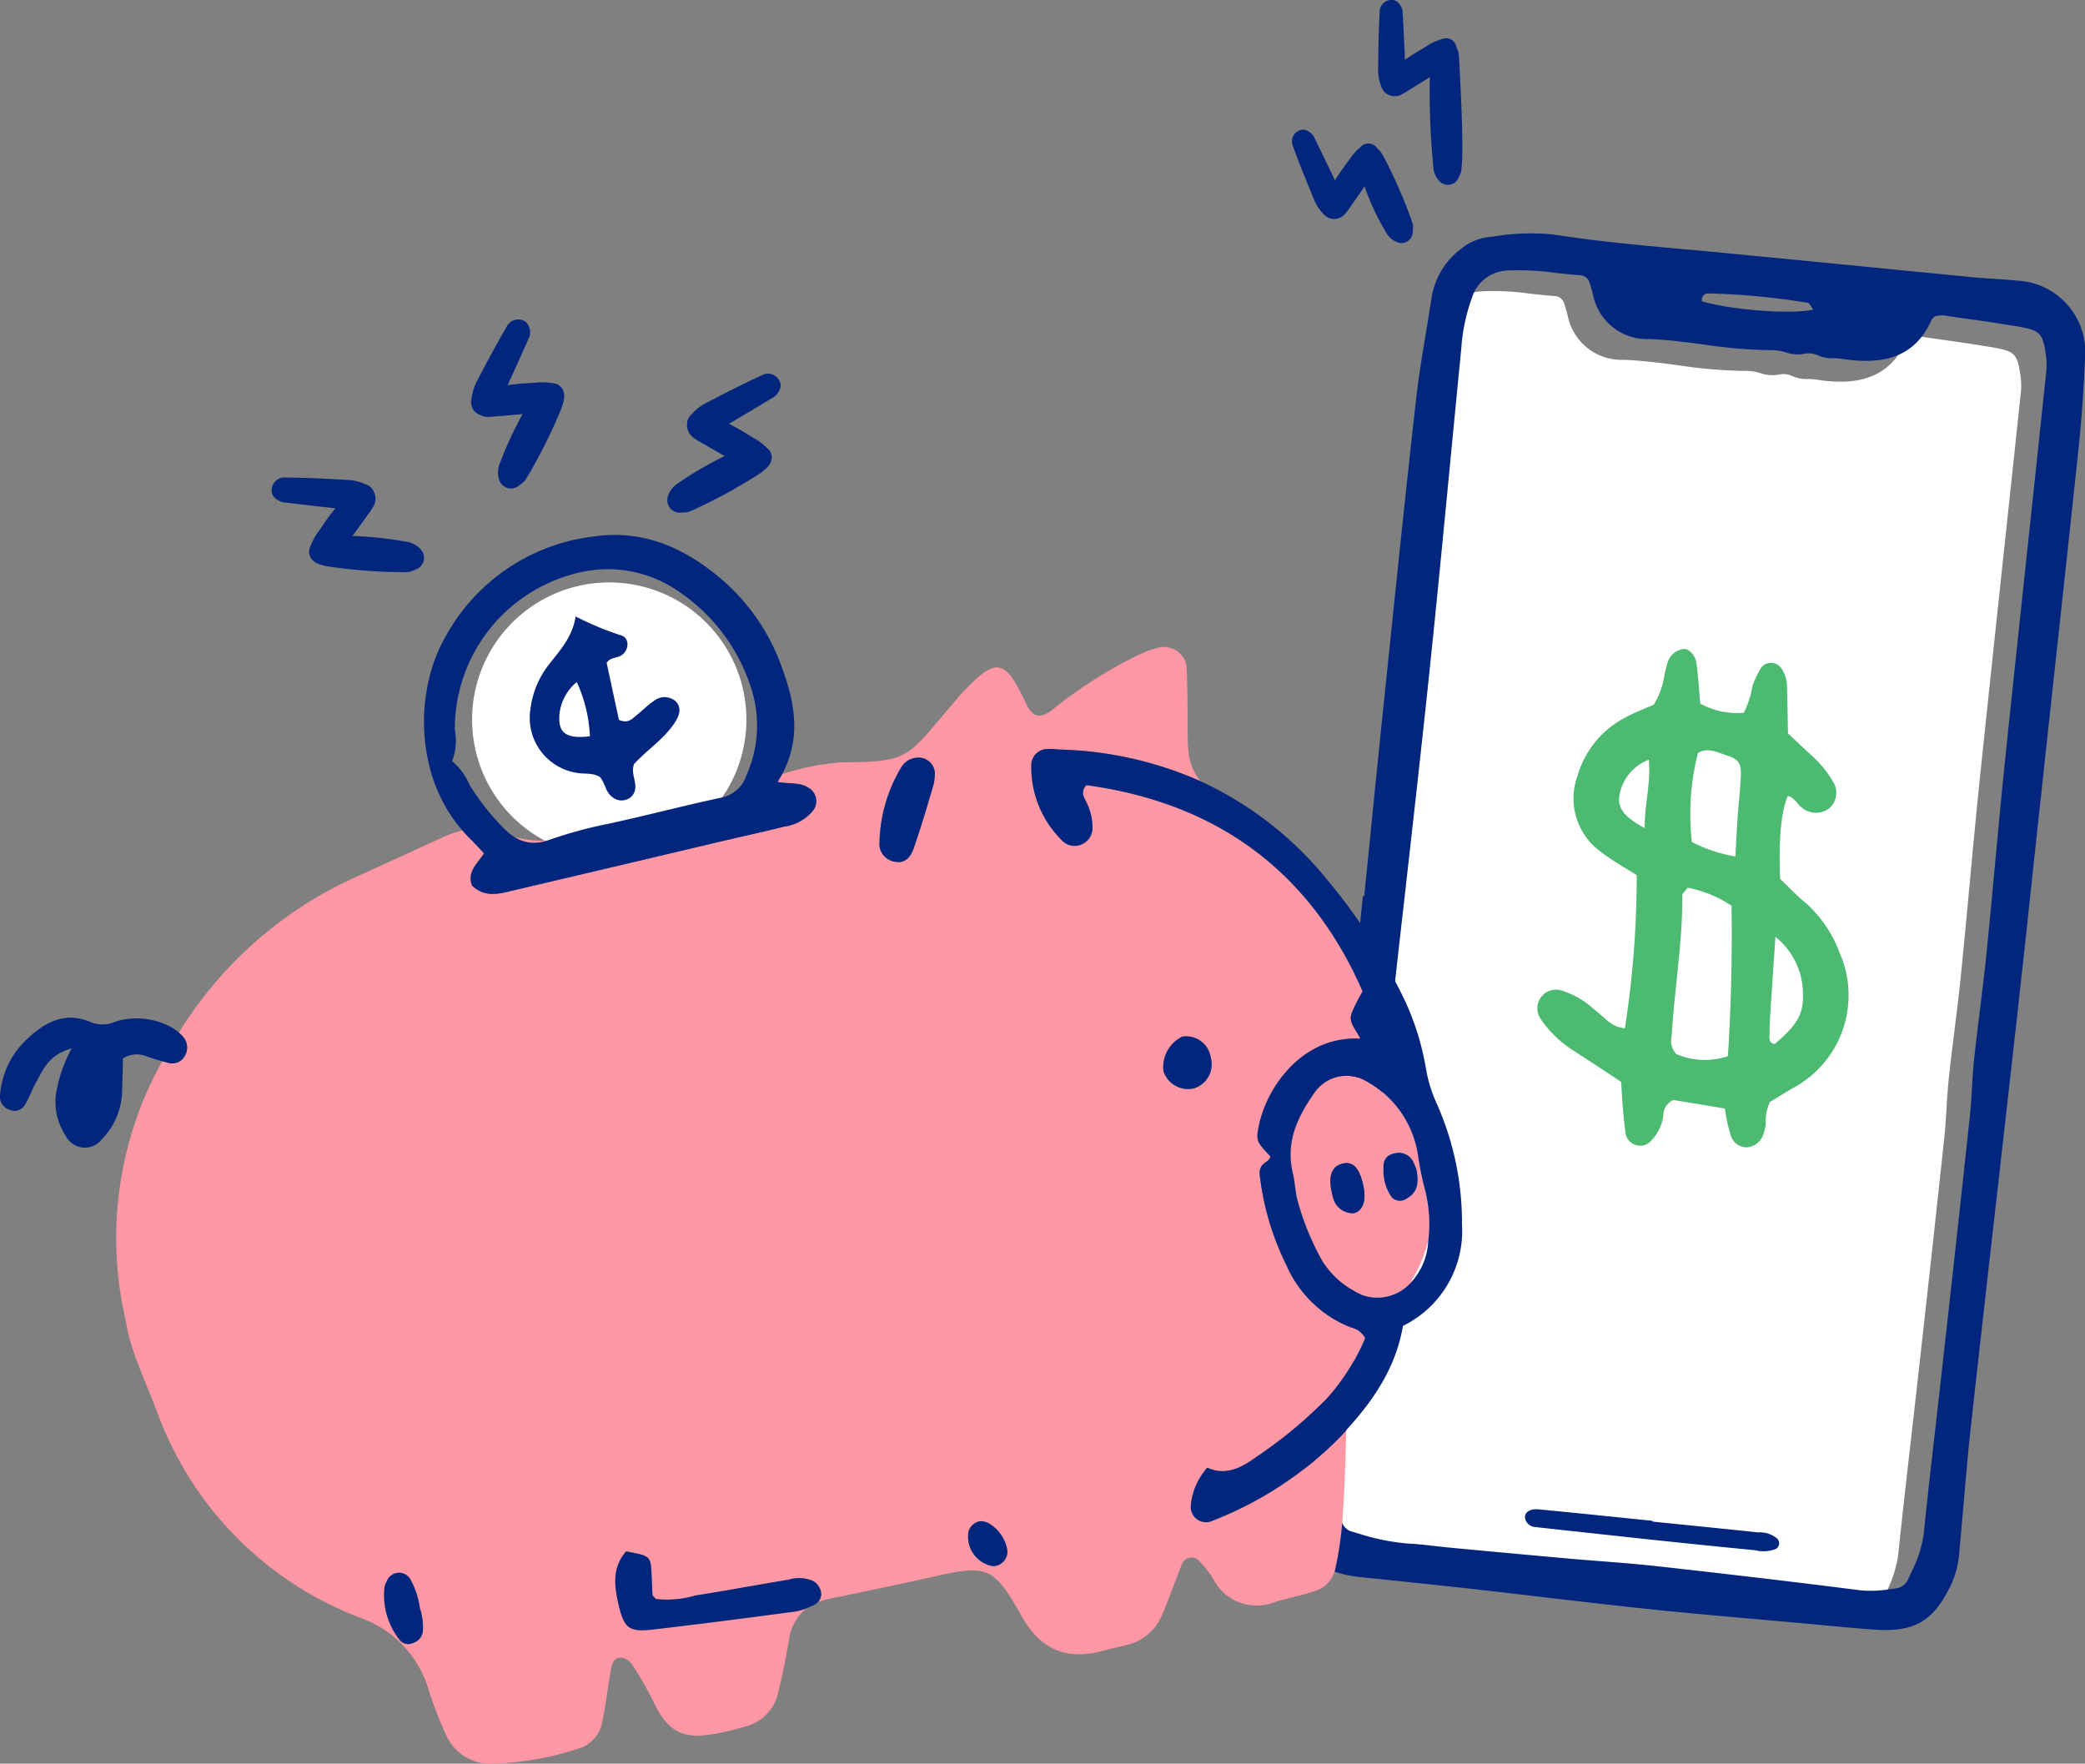 <svg xmlns="http://www.w3.org/2000/svg" xmlns:xlink="http://www.w3.org/1999/xlink" width="179.705" height="152" viewBox="0 0 179.705 152">
  <rect x="0" y="0" width="179.705" height="152" fill="#808080" stroke="none"/>
  <defs>
    <clipPath id="clip-path">
      <rect id="Rectangle_635" data-name="Rectangle 635" width="179.705" height="152" fill="none"/>
    </clipPath>
  </defs>
  <g id="Group_2519" data-name="Group 2519" clip-path="url(#clip-path)">
    <path id="Path_29292" data-name="Path 29292" d="M121.785,19.373c-.061-.184-.117-.353-.172-.522a42.524,42.524,0,0,0-2.378-5.388,2.585,2.585,0,0,0-.3-.447,1.617,1.617,0,0,0-.2-.2,1.1,1.1,0,0,0-.372-.347.94.94,0,0,0-1.132.234,4.417,4.417,0,0,0-.736.768c-.732,1.06-.771,1-1.435,2.071q-.9-1.881-1.816-3.755c-.1-.206-.615-.744-1.139-.583a1.024,1.024,0,0,0-.655,1.423c.585,1.611,1.233,3.2,1.893,4.781a4.276,4.276,0,0,0,.708,1.019,1.164,1.164,0,0,0,.362.289c.01.009.016.022.026.03a1.257,1.257,0,0,0,1.567-.4,6.125,6.125,0,0,0,.419-.575c.509-.729,1.106-1.57,1.094-1.579.041-.057.061-.09.089-.133a20.58,20.58,0,0,0,1.813,3.893,1.885,1.885,0,0,0,1.031.937.985.985,0,0,0,1.316-.82,6.144,6.144,0,0,0,.015-.7" fill="#02267e"/>
    <path id="Path_29293" data-name="Path 29293" d="M125.943,14.789c.016-.193.031-.37.046-.548.168-1.965-.135-7.4-.239-9.366a2.576,2.576,0,0,0-.1-.527,1.593,1.593,0,0,0-.108-.26,1.12,1.12,0,0,0-.206-.465.941.941,0,0,0-1.133-.228,4.428,4.428,0,0,0-.979.418c-1.089.689-1.1.621-2.132,1.344q-.088-2.085-.2-4.167c-.013-.229-.275-.925-.82-.983a1.025,1.025,0,0,0-1.16,1.053c-.093,1.711-.12,3.427-.131,5.141a4.254,4.254,0,0,0,.252,1.214,1.15,1.15,0,0,0,.219.408c.006.012.006.026.013.038a1.255,1.255,0,0,0,1.6.248,6.109,6.109,0,0,0,.611-.364c.754-.471,1.633-1.012,1.625-1.024.06-.037.091-.059.134-.087a67.266,67.266,0,0,0,.305,7.769,1.887,1.887,0,0,0,.582,1.266.985.985,0,0,0,1.532-.239,6.281,6.281,0,0,0,.289-.641" fill="#02267e"/>
    <path id="Path_29294" data-name="Path 29294" d="M117.482,91.5q.654-5.931,1.33-11.86c.717-6.348,1.46-12.911,2.141-19.372.656-6.227,1.267-12.563,1.857-18.69q.47-4.865.946-9.727a16.008,16.008,0,0,1,.939-4.447,3.315,3.315,0,0,1,3.084-2.3,22.571,22.571,0,0,1,4.111.207c.691.076,1.381.152,2.075.2a.9.9,0,0,1,.864.693q.158.481.283.971a4.734,4.734,0,0,0,4.859,3.836c1.555.06,3.136.267,4.664.468a41.327,41.327,0,0,0,6.052.491,4,4,0,0,1,.984.174,3.207,3.207,0,0,0,1.707.131,1.727,1.727,0,0,1,1.121.149,3.106,3.106,0,0,0,1.228.245,5.749,5.749,0,0,1,1.1.088c.215.03.425.055.646.08,2.189.2,5.277.056,6.809-3.463a1.056,1.056,0,0,1,.2-.231l.077-.077a2.248,2.248,0,0,1,1.2-.024l.67.1c1.733.242,3.525.493,5.273.792,1.97.336,2.176.547,2.45,2.5a5.908,5.908,0,0,1,.02,1.427q-.679,6.414-1.368,12.828-1.083,10.122-2.146,20.246c-.323,3.1-.612,6.2-.9,9.3-.246,2.631-.491,5.263-.757,7.892-.158,1.563-.352,3.122-.545,4.681-.171,1.376-.342,2.752-.489,4.13-.093.872-.147,1.748-.2,2.624s-.106,1.731-.2,2.592q-1.089,10.161-2.231,20.317l-.083.748q-.286,2.583-.584,5.163c-.368,3.218-.735,6.437-1.068,9.66a10.65,10.65,0,0,1-1.092,3.316l-.206.455a1.359,1.359,0,0,1-1.157.882l-.454.056a9.835,9.835,0,0,1-2.529.1c-5.318-.677-11.018-1.353-17.426-2.066q-.4-.045-.8-.085c-1.392-.142-2.794-.252-4.158-.359-.959-.075-1.918-.15-2.877-.236q-4.895-.438-9.786-.9l-.352-.033q-.651-.063-1.3-.139c-.774-.089-1.572-.179-2.369-.219a18.972,18.972,0,0,1-4.314-.894l-.418-.121a1.27,1.27,0,0,1-.968-1.256,21.859,21.859,0,0,1,.145-4.842q1.937-18.1,3.936-36.193" fill="#fff"/>
    <path id="Path_29295" data-name="Path 29295" d="M137.435,87.029a7.388,7.388,0,0,0-2.917-1.685,1.61,1.61,0,0,0-1.739,2.461,9.67,9.67,0,0,0,2.8,2.717c1.384.9,2.762,1.809,4.146,2.716.049.767.081,1.461.14,2.153.068.779.139,1.559.247,2.334A1.286,1.286,0,0,0,141.2,98.73a1.233,1.233,0,0,0,1.158-.476,3.746,3.746,0,0,0,1-2.09,1.434,1.434,0,0,1,.881-1.361l4.423.735a15.168,15.168,0,0,0,.511,2.334,1.449,1.449,0,0,0,1.395,1.013,1.617,1.617,0,0,0,1.388-1.051,3.677,3.677,0,0,0,.232-1.015,3.894,3.894,0,0,1,.361-1.847c.685-.411,1.42-.878,2.179-1.305a9.07,9.07,0,0,0,3.833-11.545,10.835,10.835,0,0,0-2.908-4.286c-.809-.646-1.518-1.418-2.232-2.1-.112-3.619.1-5.808.666-7.126.575.1.776.659,1.18.966a1.883,1.883,0,0,0,2.393.087,1.782,1.782,0,0,0,.282-2.37,9.206,9.206,0,0,0-1.829-2.208c-.7-.639-1.392-1.3-2.006-1.871-.03-1.462-.049-2.766-.086-4.069a2.8,2.8,0,0,0-.447-1.483,1.078,1.078,0,0,0-1.776-.13,7.819,7.819,0,0,0-.764,1.641,8.149,8.149,0,0,1-.736,2.261,6.665,6.665,0,0,1-3.751-.794c-.108-1.195-.173-2.324-.324-3.443-.1-.744-.643-1.3-1.117-1.26a1.615,1.615,0,0,0-1.352,1.091,10.827,10.827,0,0,0-.316,1.262,6.59,6.59,0,0,1-.908,2.448c-.787.348-1.61.653-2.377,1.064a8.27,8.27,0,0,0-4.205,5.109,5.666,5.666,0,0,0,2.064,6.529c.953.745,2.031,1.329,3.056,1.988a86.227,86.227,0,0,1-1.016,13.188c-1.157-.062-1.793-.979-2.611-1.592m17.952-1.1c.025,1.577-.682,2.589-2.423,4.043a.468.468,0,0,1-.462-.492c.011-.694.026-1.389.07-2.082.131-2.074.278-4.146.447-6.653a6.334,6.334,0,0,1,2.368,5.184m-6.47,5.1a6.169,6.169,0,0,1-4.444-.183,1.679,1.679,0,0,1-.4-1.543c.237-4.062.954-8.088.919-12.171,0-.133.2-.269.472-.617a10.225,10.225,0,0,1,3.771,1.557c.057,4.239-.029,8.559-.314,12.957M146.344,64.9c.872-.514,1.689-.044,2.494.206.989.307,1.252.689,1.207,1.74-.053,1.22-.2,2.435-.285,3.654-.073,1.028-.117,2.058-.186,3.312a12.635,12.635,0,0,1-3.751-1.247,21.276,21.276,0,0,1,.521-7.665M139.557,68.7a3.994,3.994,0,0,1,2.549-3.221c.2,2.041-.366,3.746-.35,5.893-1.5-.83-2.311-1.536-2.2-2.672" fill="#4dba71"/>
    <path id="Path_29296" data-name="Path 29296" d="M112.34,127.26a22.85,22.85,0,0,0-.016,4.016c.211,2.812,1.317,4.039,4.085,4.529.566.1,1.141.154,1.716.209l.662.065,2.72.286c1.784.186,3.57.372,5.352.573q2.848.322,5.695.66c3.216.378,6.431.755,9.65,1.091l.867.089c2.951.3,5.939.563,8.835.818q2.056.182,4.112.366l1.514.141c1.325.126,2.65.251,3.977.344,3.544.248,5.176-.723,6.717-4a8.6,8.6,0,0,0,.669-2.971c.129-1.348.246-2.7.363-4.046.188-2.174.382-4.422.626-6.624q1.058-9.547,2.15-19.093.891-7.857,1.774-15.716.783-7.016,1.524-14.035l1.792-16.538q1.019-9.321,2.012-18.642c.271-2.578.46-5.222.563-7.861a6.152,6.152,0,0,0-5.884-6.735c-.67-.072-1.332-.116-2-.158-.555-.036-1.11-.071-1.664-.125q-4.483-.435-8.965-.878-6.445-.634-12.892-1.256-1.557-.149-3.115-.287c-3.67-.332-7.466-.676-11.166-1.253a18.849,18.849,0,0,0-5.191.143l-.695.084a4.442,4.442,0,0,0-2.153.962,6.478,6.478,0,0,0-2.592,4.278c-.147.959-.306,1.917-.464,2.874-.322,1.943-.655,3.953-.88,5.948-.781,6.936-1.514,13.994-2.223,20.82l-.381,3.667q-.672,6.448-1.315,12.9l-.537,5.319-.115-.012-.213,2.108-1.338,13.026q-1.8,17.456-3.577,34.914M147.263,25.291a61.069,61.069,0,0,1,8.568.811c.116.02.2.241.456.584-1.977.439-7.247.006-9.613-.728-.022-.416.2-.68.589-.667M119.671,89.709q.654-5.931,1.33-11.86c.717-6.348,1.46-12.911,2.141-19.372.656-6.227,1.267-12.563,1.857-18.69q.469-4.865.946-9.727a16.008,16.008,0,0,1,.939-4.447,3.315,3.315,0,0,1,3.084-2.3,22.571,22.571,0,0,1,4.111.207c.691.076,1.381.152,2.075.2a.9.9,0,0,1,.864.693q.157.48.283.971a4.734,4.734,0,0,0,4.859,3.836c1.555.06,3.136.267,4.664.468a41.327,41.327,0,0,0,6.052.491,4,4,0,0,1,.984.174,3.207,3.207,0,0,0,1.707.131,1.721,1.721,0,0,1,1.121.149,3.124,3.124,0,0,0,1.228.245,5.749,5.749,0,0,1,1.1.088c.215.03.425.055.646.08,2.189.2,5.277.056,6.809-3.463a1.056,1.056,0,0,1,.2-.231l.077-.077a2.248,2.248,0,0,1,1.2-.024l.67.095c1.733.242,3.525.493,5.273.792,1.97.336,2.176.547,2.45,2.5a5.909,5.909,0,0,1,.02,1.427Q175.686,38.483,175,44.9q-1.083,10.122-2.146,20.246c-.323,3.1-.612,6.2-.9,9.3-.246,2.631-.491,5.263-.757,7.892-.158,1.563-.352,3.122-.545,4.681-.171,1.376-.342,2.752-.489,4.13-.093.872-.147,1.748-.2,2.624s-.106,1.731-.2,2.592q-1.089,10.161-2.231,20.317l-.083.748q-.287,2.583-.584,5.163c-.368,3.218-.735,6.437-1.068,9.66a10.65,10.65,0,0,1-1.092,3.316l-.206.455a1.359,1.359,0,0,1-1.157.882l-.454.056a9.835,9.835,0,0,1-2.529.1c-5.318-.677-11.018-1.353-17.426-2.066q-.4-.045-.8-.085c-1.392-.142-2.794-.252-4.158-.359-.959-.075-1.918-.15-2.877-.236q-4.895-.438-9.786-.9l-.352-.033q-.651-.063-1.3-.139c-.774-.089-1.572-.179-2.369-.219a18.972,18.972,0,0,1-4.314-.894l-.418-.121a1.27,1.27,0,0,1-.968-1.256,21.859,21.859,0,0,1,.145-4.842q1.937-18.1,3.936-36.193" fill="#02267e"/>
    <path id="Path_29297" data-name="Path 29297" d="M132.35,131.607c.258.039.517.064.777.092,3.371.366,6.742.738,10.114,1.094q4.02.425,8.043.814a2.932,2.932,0,0,0,1.786-.113.624.624,0,0,0,.272-.4.656.656,0,0,0-.142-.471,2.3,2.3,0,0,0-1.684-.554c-3.026-.323-6.054-.622-9.082-.929l.007-.067c-3.286-.334-6.571-.678-9.859-.992-.726-.07-1.213.288-1.138.746a.94.94,0,0,0,.906.783" fill="#02267e"/>
    <path id="Path_29298" data-name="Path 29298" d="M58.464,41.637a2.035,2.035,0,0,0-.916,1.2,1.067,1.067,0,0,0,1.007,1.344,6.753,6.753,0,0,0,.76-.049l.547-.234a46.115,46.115,0,0,0,5.594-3.066,2.724,2.724,0,0,0,.455-.361,1.22,1.22,0,0,0-1.121-2.146,1.56,1.56,0,0,0-.373.1,31.38,31.38,0,0,0-5.953,3.209" fill="#02267e"/>
    <path id="Path_29299" data-name="Path 29299" d="M66.445,39.8a1.018,1.018,0,0,0-.358-1.2,4.694,4.694,0,0,0-.9-.723c-1.225-.7-1.148-.738-2.406-1.377a13.02,13.02,0,0,0-1.928-.769,1.294,1.294,0,0,0-1.549.416A1.359,1.359,0,0,0,59.88,37.8a6.87,6.87,0,0,0,.659.4c.834.482,1.8,1.048,1.806,1.034.5.3.454.193.943.5a5.039,5.039,0,0,0,1.725.754,1.2,1.2,0,0,0,1.432-.687" fill="#02267e"/>
    <path id="Path_29300" data-name="Path 29300" d="M59.375,36.925a1.1,1.1,0,0,0,1.284.61,3.519,3.519,0,0,0,1.084-.373c1.665-.964,3.315-1.955,4.963-2.948.213-.129.745-.733.523-1.284a1.109,1.109,0,0,0-1.6-.575c-1.684.781-3.339,1.627-4.985,2.487a4.621,4.621,0,0,0-1.033.859.975.975,0,0,0-.24,1.224" fill="#02267e"/>
    <path id="Path_29301" data-name="Path 29301" d="M34.978,46.681a2.043,2.043,0,0,1,1.328.718,1.067,1.067,0,0,1-.367,1.639,6.723,6.723,0,0,1-.713.268l-.6.011a46.046,46.046,0,0,1-6.36-.5,2.752,2.752,0,0,1-.563-.143,1.22,1.22,0,0,1,.141-2.417,1.616,1.616,0,0,1,.383-.059,31.387,31.387,0,0,1,6.746.482" fill="#02267e"/>
    <path id="Path_29302" data-name="Path 29302" d="M26.947,48.284a1.019,1.019,0,0,1-.167-1.241,4.711,4.711,0,0,1,.522-1.028c.83-1.141.743-1.144,1.628-2.243a13.122,13.122,0,0,1,1.443-1.493,1.294,1.294,0,0,1,1.583-.257,1.359,1.359,0,0,1,.156,1.744,6.947,6.947,0,0,1-.437.635c-.563.781-1.209,1.693-1.222,1.684-.331.474-.334.362-.655.842a5.033,5.033,0,0,1-1.263,1.4,1.2,1.2,0,0,1-1.588-.038" fill="#02267e"/>
    <path id="Path_29303" data-name="Path 29303" d="M32.212,42.758a1.1,1.1,0,0,1-.92,1.084,3.563,3.563,0,0,1-1.142.1c-1.914-.2-3.825-.422-5.736-.652-.246-.029-.98-.362-1-.955a1.11,1.11,0,0,1,1.22-1.18c1.856.021,3.712.113,5.566.222a4.615,4.615,0,0,1,1.3.358.976.976,0,0,1,.721,1.018" fill="#02267e"/>
    <path id="Path_29304" data-name="Path 29304" d="M43.1,39.884a2.042,2.042,0,0,0-.064,1.508,1.067,1.067,0,0,0,1.6.526,6.7,6.7,0,0,0,.595-.475l.315-.506a45.935,45.935,0,0,0,2.833-5.715,2.748,2.748,0,0,0,.166-.557,1.22,1.22,0,0,0-2.147-1.118,1.553,1.553,0,0,0-.247.3A31.431,31.431,0,0,0,43.1,39.884" fill="#02267e"/>
    <path id="Path_29305" data-name="Path 29305" d="M48.592,33.812a1.02,1.02,0,0,0-.98-.78,4.791,4.791,0,0,0-1.15-.079c-1.405.127-1.363.052-2.76.248a12.953,12.953,0,0,0-2.022.473A1.3,1.3,0,0,0,40.647,34.9c.028.534.668,1.008,1.418,1.029a6.828,6.828,0,0,0,.768-.05c.96-.083,2.074-.17,2.073-.186.576-.041.482-.1,1.059-.13a5.039,5.039,0,0,0,1.846-.369,1.2,1.2,0,0,0,.781-1.383" fill="#02267e"/>
    <path id="Path_29306" data-name="Path 29306" d="M41.148,35.5a1.1,1.1,0,0,0,1.4-.234,3.536,3.536,0,0,0,.676-.927c.813-1.744,1.6-3.5,2.382-5.258a1.231,1.231,0,0,0-.305-1.352,1.11,1.11,0,0,0-1.638.442c-.935,1.6-1.807,3.245-2.665,4.892a4.649,4.649,0,0,0-.356,1.3.976.976,0,0,0,.5,1.141" fill="#02267e"/>
    <path id="Path_29307" data-name="Path 29307" d="M40.953,64.5a11.821,11.821,0,1,1,14.039,9.075A11.82,11.82,0,0,1,40.953,64.5" fill="#fff"/>
    <path id="Path_29308" data-name="Path 29308" d="M117.874,93.24a3.372,3.372,0,0,0-4.625,1c-1.433,2.047-2.455,4.229-1.823,6.845.123.507.167,1.034.323,2.041a22.368,22.368,0,0,0,2.25,5.594,7.214,7.214,0,0,0,2.631,2.5,3.867,3.867,0,0,0,4.91-.614c.118-.217.233-.436.353-.651a12.265,12.265,0,0,0,1.218-3.086,11.844,11.844,0,0,0-.291-4.327,25.872,25.872,0,0,1-.616-3.061,8.75,8.75,0,0,0-4.33-6.243m-.292,9.443c.118,1.022-.261,1.773-.942,1.876a1.738,1.738,0,0,1-1.721-1.289c-.058-.163-.091-.334-.134-.5-.333-1.472.014-2.311,1.036-2.5.827-.155,1.375.469,1.672,1.9.035.169.069.339.089.511m3.619.646a.954.954,0,0,1-1.357-.29,3.97,3.97,0,0,1-.608-2.221c-.044-.661.1-1.206.845-1.393a1.412,1.412,0,0,1,1.748.73,6.651,6.651,0,0,1,.258.631c.275,1.328,0,2.054-.886,2.543" fill="#ff97a4"/>
    <path id="Path_29309" data-name="Path 29309" d="M44.346,72.14a3.145,3.145,0,0,0,2.8.3,8.931,8.931,0,0,1-2.8-.3" fill="#ff97a4"/>
    <path id="Path_29310" data-name="Path 29310" d="M104.056,126.489c1.572.731,2.962.011,4.23-.923a39.58,39.58,0,0,0,6.045-4.99,18.31,18.31,0,0,0,3.325-5.249,1.944,1.944,0,0,0-1.278-.952,10.021,10.021,0,0,1-5.5-5.333,23.379,23.379,0,0,1-2.315-7.909c-.01-1,.856-.9.93-1.471-1.217-1.286-1.253-1.363-.98-2.686.689-3.348,3.834-7.766,8.74-7.443-.319-.752-1.023-1.37-.773-2.145a13.9,13.9,0,0,1,.976-1.937c-4.581-10.432-12.616-16.25-23.824-17.784-.576.666-.139,1.115.045,1.557a4.836,4.836,0,0,1,.483,2.02,1.532,1.532,0,0,1-.866,1.5,1.488,1.488,0,0,1-1.716-.267,8.872,8.872,0,0,1-2.691-6.6,1.4,1.4,0,0,1,1.4-1.323,8,8,0,0,1,1.046.048,31.827,31.827,0,0,1,12.158,2.737,4.62,4.62,0,0,1-1.069-2.716c-.1-1.391-.048-2.791-.075-4.188-.02-1.044-.009-2.092-.1-3.131a1.975,1.975,0,0,0-2.382-1.491,10.3,10.3,0,0,0-1.948.73,39.81,39.81,0,0,0-7.057,4.5c-1.191.993-1.85.816-2.434-.429-1.794-3.821-2.538-3.981-5.294-1.112-.483.5-.922,1.05-1.376,1.581C78.17,65.273,78.33,65.69,72.5,65.7a4.366,4.366,0,0,0-.521.056,20.5,20.5,0,0,0-4.581.975q-.174.325-.379.653c1.084.2,1.89.018,2.61.476a1.32,1.32,0,0,1,.436,2,3.815,3.815,0,0,1-2.454,1.372c-1.861.471-3.739.874-5.607,1.314Q53.215,74.622,44.42,76.7c-1.265.3-2.567.745-3.722-.367-.492-1.182.467-1.912,1.019-2.787-.423-.446-.765-.837-1.138-1.2-.259-.25-.5-.513-.728-.779a10.972,10.972,0,0,0-1.951.714c-2.377,1.1-4.766,2.18-7.149,3.27A34.6,34.6,0,0,0,15.418,89a2.606,2.606,0,0,1,.375.375,1.385,1.385,0,0,1,.085,1.705,1.209,1.209,0,0,1-1.369.521c-.178-.039-.352-.091-.527-.139a31.249,31.249,0,0,0-3.135,22.392c.342,2.412,1.657,5.1,2.711,7.869A29.889,29.889,0,0,0,31.086,139.44a9.367,9.367,0,0,1,5.841,6.145,37.812,37.812,0,0,0,1.5,3.906A4.211,4.211,0,0,0,42.67,152a26.385,26.385,0,0,0,7.2-1.3,2.907,2.907,0,0,0,2.021-2.228c.322-1.535.506-3.1.774-4.646.092-.531.316-1.053.981-.943a1.337,1.337,0,0,1,.819.553,28.8,28.8,0,0,1,1.831,3.173c1.49,3.205,3.138,3.275,5.947,2.7.684-.141,1.363-.315,2.031-.516a3.844,3.844,0,0,0,2.782-2.869c.379-1.524.684-3.069.953-4.617a4.077,4.077,0,0,1,1.5-2.69,4.505,4.505,0,0,1-1.035.29c-4.067.543-8.136,1.07-12.211,1.541-2.026.235-2.458-.109-2.927-2.071-.392-1.638-.593-3.264.636-4.662,2.1.4,2.1.4,2.186,1.924.034.609.047,1.218.085,1.827,0,.07.1.135.284.35a8.631,8.631,0,0,0,3.434-.3c2.675-.415,5.335-.922,8.006-1.357a3.082,3.082,0,0,1,2.055.083,1.337,1.337,0,0,1,.745,1.006.965.965,0,0,1-.256.829,5.471,5.471,0,0,1,.878-.263c2.91-.6,5.818-1.205,8.717-1.852,4.89-1.092,5.424-1.187,7.99,3.389,1.635,2.915,3.932,3.747,7.024,2.911.674-.182,1.358-.33,2.035-.5a4.357,4.357,0,0,0,3.038-2.661c.61-1.442,1.128-2.923,1.708-4.378a.921.921,0,0,1,1.331-.328,11.176,11.176,0,0,1,1.306,1.615,4.189,4.189,0,0,0,5.34,2.06c1.171-.347,2.378-.578,3.531-.972a2.53,2.53,0,0,0,1.677-1.879,29.868,29.868,0,0,0,.613-4.14c.172-2.439.265-4.886.318-7.33,0-.161.014-.319.022-.478-.15.164-.3.33-.45.492a31.129,31.129,0,0,1-11.051,7.3,1.312,1.312,0,0,1-1.887-1.371c.064-1.014.349-1.676,1.41-3.188m-2.161-37.147a2.129,2.129,0,0,1,2.449,1.763,2.172,2.172,0,0,1-1.42,2.687,2.223,2.223,0,0,1-2.65-1.488,2.929,2.929,0,0,1,1.621-2.962m-65.456,51.3a1.183,1.183,0,0,1-.794.936.953.953,0,0,1-1.179-.219,6.215,6.215,0,0,1-1.323-4.59,1.6,1.6,0,0,1,.195-.476,1.12,1.12,0,0,1,2.052-.139,7.016,7.016,0,0,1,.8,2.447,5.227,5.227,0,0,1,.25,2.041m49.122-5.665a2.573,2.573,0,0,1-2.081-3,1.278,1.278,0,0,1,1.009-.872,1.749,1.749,0,0,1,.619.122,3.335,3.335,0,0,1,1.722,2.427,1.258,1.258,0,0,1-1.269,1.325M80.469,67.6c-.536,1.826-1.072,3.654-1.7,5.45-.37,1.062-.938,1.375-1.715,1.2a1.558,1.558,0,0,1-1.253-1.73,13.093,13.093,0,0,1,1.878-6.4,1.684,1.684,0,0,1,1.261-.814,1.408,1.408,0,0,1,1.624,1.236,4.448,4.448,0,0,1-.1,1.055" fill="#ff97a4"/>
    <path id="Path_29311" data-name="Path 29311" d="M103.49,67.336A31.823,31.823,0,0,0,91.333,64.6a8.39,8.39,0,0,0-1.047-.048,1.4,1.4,0,0,0-1.4,1.324,8.869,8.869,0,0,0,2.691,6.6,1.489,1.489,0,0,0,1.716.267,1.536,1.536,0,0,0,.866-1.5,4.834,4.834,0,0,0-.484-2.02c-.183-.442-.62-.892-.045-1.557,11.208,1.534,19.243,7.352,23.824,17.784a13.782,13.782,0,0,0-.975,1.937c-.251.775.453,1.392.773,2.145-4.907-.323-8.051,4.1-8.741,7.442-.272,1.324-.236,1.4.98,2.687-.074.568-.939.471-.93,1.471a23.411,23.411,0,0,0,2.316,7.909,10.018,10.018,0,0,0,5.5,5.333,1.946,1.946,0,0,1,1.278.952,18.313,18.313,0,0,1-3.325,5.248,39.576,39.576,0,0,1-6.045,4.991c-1.269.934-2.659,1.653-4.23.923a5.643,5.643,0,0,0-1.411,3.188,1.313,1.313,0,0,0,1.888,1.371,31.138,31.138,0,0,0,11.051-7.3c.153-.162.3-.328.449-.492,2.347-2.566,4.279-5.379,4.889-8.985a9.105,9.105,0,0,0,5.086-8.77,25.2,25.2,0,0,0-2.2-10.444,11.946,11.946,0,0,1-.908-2.982,22.958,22.958,0,0,0-1.767-5.737A49.456,49.456,0,0,0,114.373,75.8a30.333,30.333,0,0,0-10.883-8.462M122.2,99.483a25.815,25.815,0,0,0,.616,3.06,11.868,11.868,0,0,1,.291,4.327c-.02.2-.031.4-.057.609a5.586,5.586,0,0,1-.936,2.416,5.031,5.031,0,0,1-.578.713,3.87,3.87,0,0,1-4.911.614,7.219,7.219,0,0,1-2.63-2.5,22.33,22.33,0,0,1-2.25-5.594c-.156-1.008-.2-1.534-.323-2.041-.632-2.616.39-4.8,1.823-6.845a3.37,3.37,0,0,1,4.624-1,8.752,8.752,0,0,1,4.331,6.243" fill="#02267e"/>
    <path id="Path_29312" data-name="Path 29312" d="M67.327,57.343a17.835,17.835,0,0,0-4.983-7.285c-3.178-2.769-6.846-4.487-11.282-3.807a16.789,16.789,0,0,0-12.684,8.656c-2.56,4.437-2.758,11.813,1.472,16.662.232.266.469.529.728.778.373.36.715.751,1.138,1.2-.552.875-1.51,1.605-1.019,2.787,1.155,1.111,2.457.663,3.723.367q8.8-2.061,17.588-4.15c1.868-.44,3.746-.844,5.607-1.314a3.814,3.814,0,0,0,2.454-1.372,1.319,1.319,0,0,0-.436-2c-.72-.459-1.526-.275-2.61-.476q.206-.327.379-.653c1.723-3.234,1.072-6.306-.075-9.388m-3.01,9.52a2.876,2.876,0,0,1-2.27,1.9c-3.237.695-6.44,1.547-9.677,2.243a37.521,37.521,0,0,0-5.037,1.376c-.064.023-.124.036-.186.056a3.147,3.147,0,0,1-2.8-.3,4.845,4.845,0,0,1-.808-.641,20.633,20.633,0,0,1-3.076-3.874A5.372,5.372,0,0,0,38.966,65.6,4.9,4.9,0,0,0,39.2,62.89,13.835,13.835,0,0,1,50.581,49.21,10.7,10.7,0,0,1,58.529,51a15.818,15.818,0,0,1,6.259,8.459,10.477,10.477,0,0,1-.471,7.4" fill="#02267e"/>
    <path id="Path_29313" data-name="Path 29313" d="M.82,95.645a1.045,1.045,0,0,0,1.355-.466c.359-.592.578-1.267.921-1.871.628-1.1,1.069-2.4,3.079-2.945a12.424,12.424,0,0,0-1.338,3.842A5.263,5.263,0,0,0,5.7,97.942a1.835,1.835,0,0,0,3.089.228,6.031,6.031,0,0,0,1.729-3.99c.04-1.023.057-2.047.081-2.963a2.239,2.239,0,0,1,2.162-.122c.4.131.811.255,1.22.367.175.048.35.1.527.14a1.213,1.213,0,0,0,1.37-.522,1.388,1.388,0,0,0-.085-1.705A2.658,2.658,0,0,0,15.418,89a4.162,4.162,0,0,0-.619-.446,6.19,6.19,0,0,0-4.817-.515,2.779,2.779,0,0,1-2.019.112C5.7,87.109,3.924,88.036,2.3,89.584A7.319,7.319,0,0,0,0,94.431,1.162,1.162,0,0,0,.82,95.645" fill="#02267e"/>
    <path id="Path_29314" data-name="Path 29314" d="M53.967,133.705c-1.229,1.4-1.028,3.024-.636,4.662.469,1.962.9,2.306,2.927,2.071,4.075-.471,8.144-1,12.211-1.541a4.505,4.505,0,0,0,1.035-.29c.232-.091.463-.187.682-.295a1.131,1.131,0,0,0,.32-.249.964.964,0,0,0,.256-.829,1.337,1.337,0,0,0-.745-1.006,3.082,3.082,0,0,0-2.055-.083c-2.671.435-5.331.942-8.006,1.357a8.65,8.65,0,0,1-3.434.305c-.18-.216-.28-.281-.284-.351-.038-.609-.051-1.218-.085-1.827-.085-1.529-.088-1.528-2.186-1.924" fill="#02267e"/>
    <path id="Path_29315" data-name="Path 29315" d="M78.771,73.051c.626-1.8,1.161-3.624,1.7-5.45a4.4,4.4,0,0,0,.1-1.055,1.408,1.408,0,0,0-1.624-1.236,1.684,1.684,0,0,0-1.261.814,13.114,13.114,0,0,0-1.878,6.4,1.558,1.558,0,0,0,1.253,1.73c.778.174,1.345-.139,1.715-1.2" fill="#02267e"/>
    <path id="Path_29316" data-name="Path 29316" d="M35.644,141.576a1.185,1.185,0,0,0,.795-.936,5.247,5.247,0,0,0-.251-2.041,7,7,0,0,0-.8-2.447,1.12,1.12,0,0,0-2.052.139,1.572,1.572,0,0,0-.194.476,6.21,6.21,0,0,0,1.323,4.59.952.952,0,0,0,1.178.219" fill="#02267e"/>
    <path id="Path_29317" data-name="Path 29317" d="M104.344,91.105a2.128,2.128,0,0,0-2.448-1.763,2.925,2.925,0,0,0-1.621,2.962,2.223,2.223,0,0,0,2.649,1.488,2.172,2.172,0,0,0,1.42-2.687" fill="#02267e"/>
    <path id="Path_29318" data-name="Path 29318" d="M84.489,131.1a1.275,1.275,0,0,0-1.009.873,2.571,2.571,0,0,0,2.08,3,1.256,1.256,0,0,0,1.269-1.325,3.33,3.33,0,0,0-1.721-2.426,1.754,1.754,0,0,0-.619-.123" fill="#02267e"/>
    <path id="Path_29319" data-name="Path 29319" d="M115.821,100.267c-1.022.191-1.369,1.03-1.036,2.5.044.168.076.339.134.5a1.739,1.739,0,0,0,1.722,1.29c.681-.1,1.059-.855.941-1.877-.02-.171-.054-.341-.089-.511-.3-1.435-.845-2.06-1.672-1.9" fill="#02267e"/>
    <path id="Path_29320" data-name="Path 29320" d="M119.844,103.039a.955.955,0,0,0,1.357.29c.888-.489,1.161-1.215.886-2.543a6.651,6.651,0,0,0-.258-.631,1.412,1.412,0,0,0-1.748-.73c-.742.187-.889.732-.845,1.393a3.97,3.97,0,0,0,.608,2.221" fill="#02267e"/>
    <path id="Path_29321" data-name="Path 29321" d="M56.292,60.462c-.507.329-.928.788-1.407,1.163-.388.3-.729.778-1.542.415-.316-1.469-.659-3.068-1.053-4.905.285-.512.925-.389,1.335-.7.629-.482.624-1.494-.114-1.681a26.264,26.264,0,0,1-3.9-1.625c-.27,1.776-1.326,2.889-2.272,4.109a7.668,7.668,0,0,0-1.611,3.808A4.8,4.8,0,0,0,49.66,66.6c.673.135,1.4-.031,2.043.366.46.509.468,1.308,1.087,1.739a1.22,1.22,0,0,0,1.22.2,1.112,1.112,0,0,0,.744-.979c.063-.69-.39-1.354-.1-2.084,1.1-1.2,2.529-2.108,3.464-3.5.41-.609.7-1.322.108-1.912a1.472,1.472,0,0,0-1.931.032m-5.451,2.995c-2.083.248-2.785-.3-2.619-1.971a4.184,4.184,0,0,1,1.487-2.705,12.541,12.541,0,0,1,1.132,4.676" fill="#02267e"/>
  </g>
</svg>
